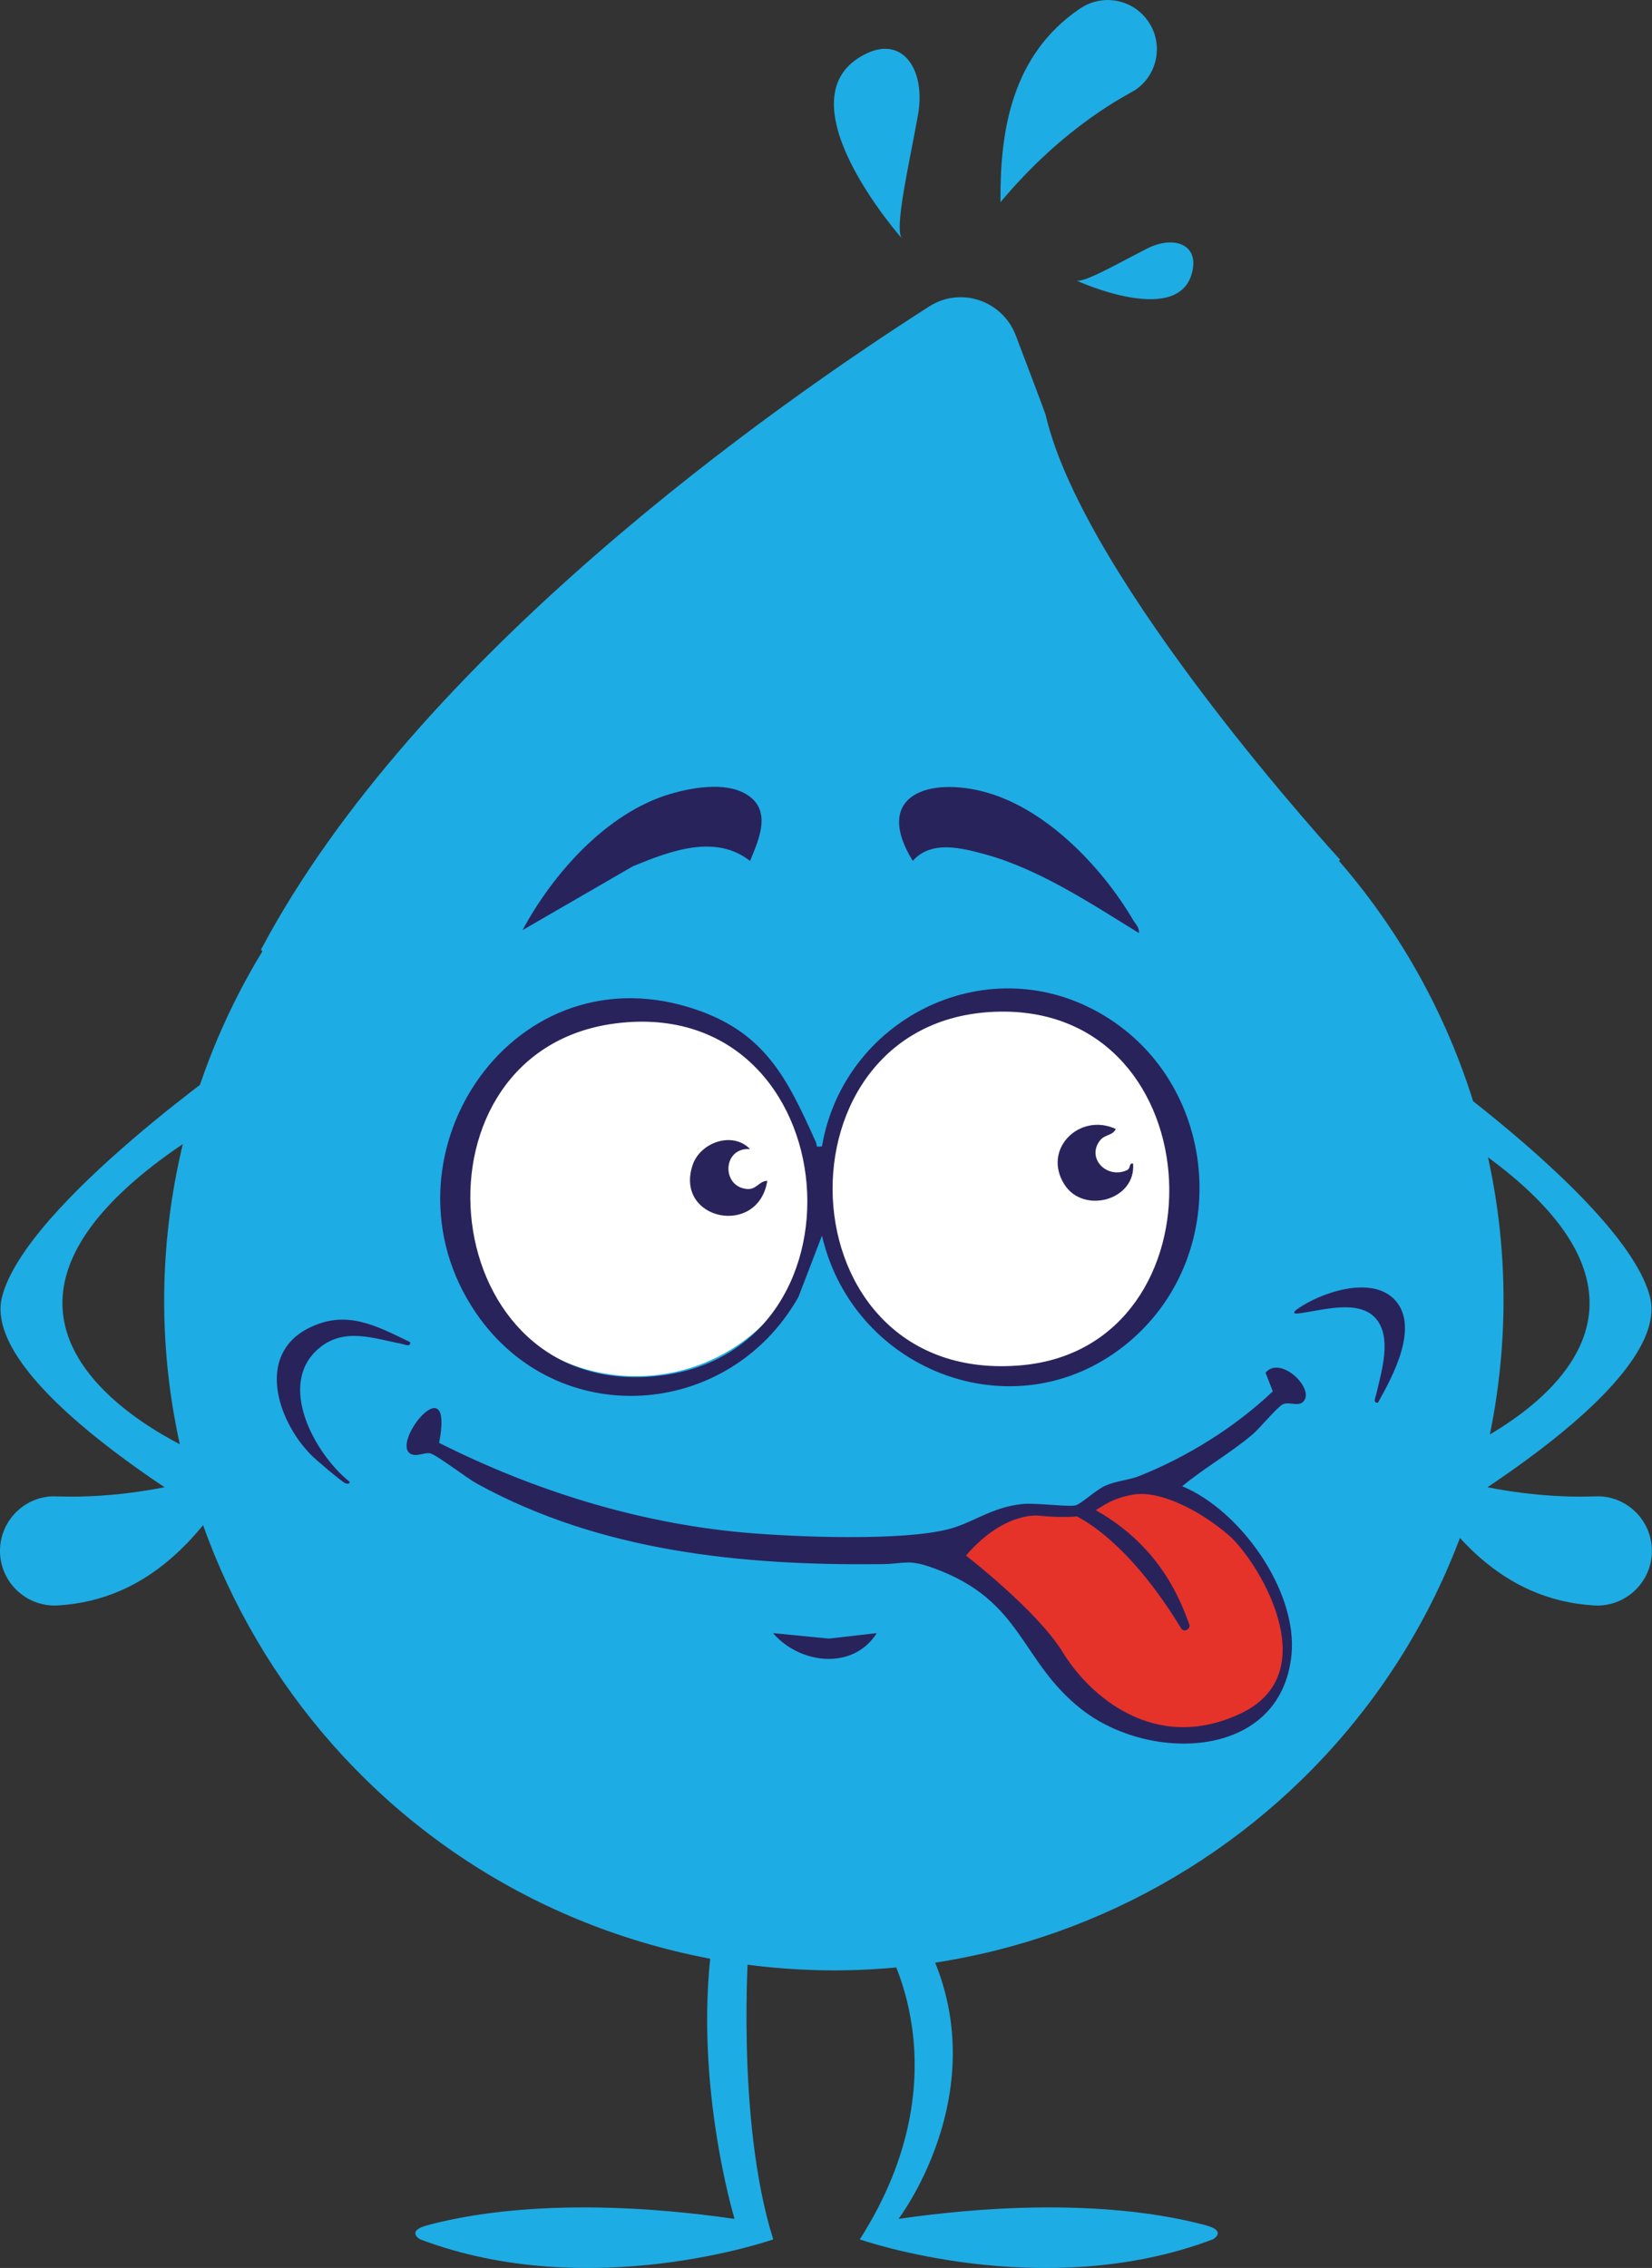 <?xml version="1.0" encoding="UTF-8"?>
<svg id="Layer_2" data-name="Layer 2" xmlns="http://www.w3.org/2000/svg" viewBox="0 0 172.52 236.76">
  <rect x="0" y="0" width="172.52" height="236.76" fill="#333333" stroke="none"/>
  <defs>
    <style>
      .cls-1 {
        fill: #e6332a;
      }

      .cls-2 {
        fill: #fff;
      }

      .cls-3 {
        fill: #1eace4;
      }

      .cls-4 {
        fill: #29235c;
      }
    </style>
  </defs>
  <g id="Laag_1" data-name="Laag 1">
    <path class="cls-3" d="m94.21,24.92s-13.16-14.83-3.71-19.34c3.84-1.83,6.19,1.77,5.37,6.41-.88,4.94-2.55,12.03-1.66,12.93Z"/>
    <path class="cls-3" d="m112.79.89c-7.17,4.86-8.37,12.82-8.31,20.22,6.84-8.18,13.38-11.25,14.08-11.72,2.35-1.59,2.96-4.79,1.37-7.13-1.59-2.35-4.79-2.96-7.13-1.37Z"/>
    <path class="cls-3" d="m124.58,28c.4-2.62-2.17-3.38-4.79-2.05-2.79,1.41-6.72,3.69-7.42,3.32,0,0,11.22,5.18,12.21-1.27"/>
    <path class="cls-3" d="m139.84,89.87s.08-.08.11-.12c0,0-26.74-29.09-30.75-46.43,0,0,.27.62-3.12-8.3-1.39-3.65-5.75-5.13-9.04-3.03-16,10.22-53.5,36.44-69.79,67.16,0,0,.05.05.16.15-3.51,5.75-6.25,12.11-8.03,18.98-9.65,37.39,12.83,75.53,50.22,85.18,37.39,9.65,75.53-12.83,85.18-50.22,5.98-23.16-.38-46.59-14.96-63.38Z"/>
    <path class="cls-3" d="m78.19,202.83s-1.38,18.46,2.56,30.95c0,0-19.1,6.72-36.86,0,0,0-1.61-.87.83-1.5s12.92-3.39,31.99-.64c0,0-4.6-15.15-2.14-30.19l3.62,1.38Z"/>
    <path class="cls-3" d="m92.35,202.83s8.61,13.46-2.56,30.95c0,0,19.1,6.72,36.86,0,0,0,1.61-.87-.83-1.5s-12.92-3.39-31.99-.64c0,0,11.19-14.62,2.14-30.19l-3.62,1.38Z"/>
    <path class="cls-3" d="m6.05,167.6c9.6-.58,15.26-7.5,19.4-14.61-11.16,3.94-19.15,3.17-20.09,3.22-3.14.19-5.54,2.9-5.35,6.04.19,3.14,2.9,5.54,6.04,5.35Z"/>
    <path class="cls-3" d="m25.4,109.94S2.69,125.68.21,135.39s25.19,24.92,25.19,24.92l-3.3-7.99s-37.16-14.23,3.3-36.74"/>
    <path class="cls-3" d="m166.46,167.6c-9.6-.58-15.26-7.5-19.4-14.61,11.16,3.94,19.15,3.17,20.09,3.22,3.14.19,5.54,2.9,5.35,6.04-.19,3.14-2.9,5.54-6.04,5.35Z"/>
    <path class="cls-3" d="m147.12,109.94s22.71,15.74,25.19,25.45c2.48,9.71-25.19,24.92-25.19,24.92l3.3-7.99s37.16-14.23-3.3-36.74"/>
    <circle class="cls-2" cx="66.41" cy="124.64" r="19.03"/>
    <circle class="cls-2" cx="104.52" cy="124.11" r="19.03"/>
    <path class="cls-4" d="m123.44,155.15c6.07,2.49,12.09,10.93,11.43,17.6-1.09,10.97-14.79,11.3-21.93,5.69-6.45-5.07-6.09-11.32-15.37-14.71-2.81-1.02-2.95-.47-5.55-.44-14.56.15-29.24-1.3-42.17-8.38-1.13-.62-4.15-2.96-4.9-3.18-.55-.16-1.51.43-2.14,0-1.9-1.31,4.61-9.26,3.05-1.1,9.86,4.96,20.65,8.34,31.71,9.35,5.25.48,16.71.94,21.58-.37,2.56-.69,4.41-2.27,7.63-2.6,1.38-.14,4.83.33,5.54.14.6-.16,2.1-1.59,3.09-2.04,1.18-.53,2.48-.59,3.51-1,5.07-2.01,10.04-5.11,14-8.86l-.76-1.95c1.52-1.79,4.93,1.45,4.07,2.86-.49.81-1.55.12-2.26.44-.57.26-2.42,2.52-3.18,3.16-2.34,1.97-5.01,3.47-7.36,5.42Z"/>
    <path class="cls-4" d="m85.84,128.99l-2.46,6.41c-7.28,12.85-25.24,14.06-33.7,1.63-10.72-15.77,3.35-37.64,22.26-31.88,7.87,2.4,10.21,7.29,13.27,14.1.16.36-.14.54.63.42,2.24-13.16,16.89-20.7,28.88-13.99,12.56,7.03,14.2,24.99,3.31,34.3-11.55,9.87-28.85,3.41-32.19-10.98Zm18.59-23.38c-24.24.35-23.09,39.26,2.32,36.91,21.43-1.99,20.23-37.24-2.32-36.91Zm-40,1.21c-22.31,2.71-19.39,38.3,3.22,36.91,24.18-1.5,21.12-39.86-3.22-36.91Z"/>
    <path class="cls-4" d="m118.93,97.4c-4.93-3.03-10.37-6.65-16.01-8.2-2.49-.68-5.66-1.52-7.6.67-4-6.48,1.07-8.7,7.02-7.32,6.61,1.54,12.64,7.8,15.99,13.49.25.43.68.79.6,1.35Z"/>
    <path class="cls-4" d="m78.54,83.36c1.93,1.73.58,4.57-.21,6.52-3.65-2.88-8.44-1-12.23.55l-11.53,6.67c3.18-5.91,8.79-12.25,15.41-14.21,2.48-.73,6.43-1.43,8.56.47Z"/>
    <path class="cls-4" d="m42.83,140.12c.07.56-.6.22-.91.16-2.84-.53-5.92-1.74-8.56.43-4.56,3.76-.46,11.11,3.16,13.99.05.22-.32.21-.45.15-.43-.2-3.15-2.51-3.62-3-3.47-3.54-5.73-10.4-.24-13.19,3.93-2,7.05-.27,10.62,1.45Z"/>
    <path class="cls-4" d="m143.89,146.43c-.56.07-.23-.61-.16-.91.51-2.24,1.72-5.99-.13-7.96s-5.69-.71-7.98-.45c-.65.08-.55-.16-.14-.45,2.49-1.76,7.83-3.57,10.23-.91,2.52,2.8-.28,7.97-1.81,10.68Z"/>
    <path class="cls-4" d="m91.56,170.49c-2.49,3.94-8.07,3.22-10.83,0l5.83.57,4.99-.57Z"/>
    <path class="cls-4" d="m78.33,119.96c-2.85-.22-3.03,3.86-.38,4.16,1.06.12,1.28-.82,2.18-.85-.95,5.94-9.72,4.11-7.8-1.64.79-2.38,4.18-3.57,6-1.67Z"/>
    <path class="cls-4" d="m116.52,117.86c-.32.71-1.14.55-1.65,1.2-1.43,1.85.7,4.04,2.8,3.11.47-.21.17-.78.66-.7.31,3.83-5.17,5.31-7.16,2.2-2.37-3.68,1.56-7.57,5.36-5.81Z"/>
    <path class="cls-1" d="m100.87,162.39s7.45,5.73,10.14,10.13,9.53,10.63,18.57,6.35,1.71-16-1.22-18.56-7.21-4.77-10.02-4.28-3.42,1.59-4.88,2.08-4.98.12-4.98.12c0,0-3.6-.49-7.6,4.16Z"/>
    <path class="cls-4" d="m111.13,157.74s5.62,1.42,12.23,12.27c.28.46,1.02.05.83-.46-1.03-2.82-3.24-8.41-10.22-12.15l-2.84.33Z"/>
  </g>
</svg>